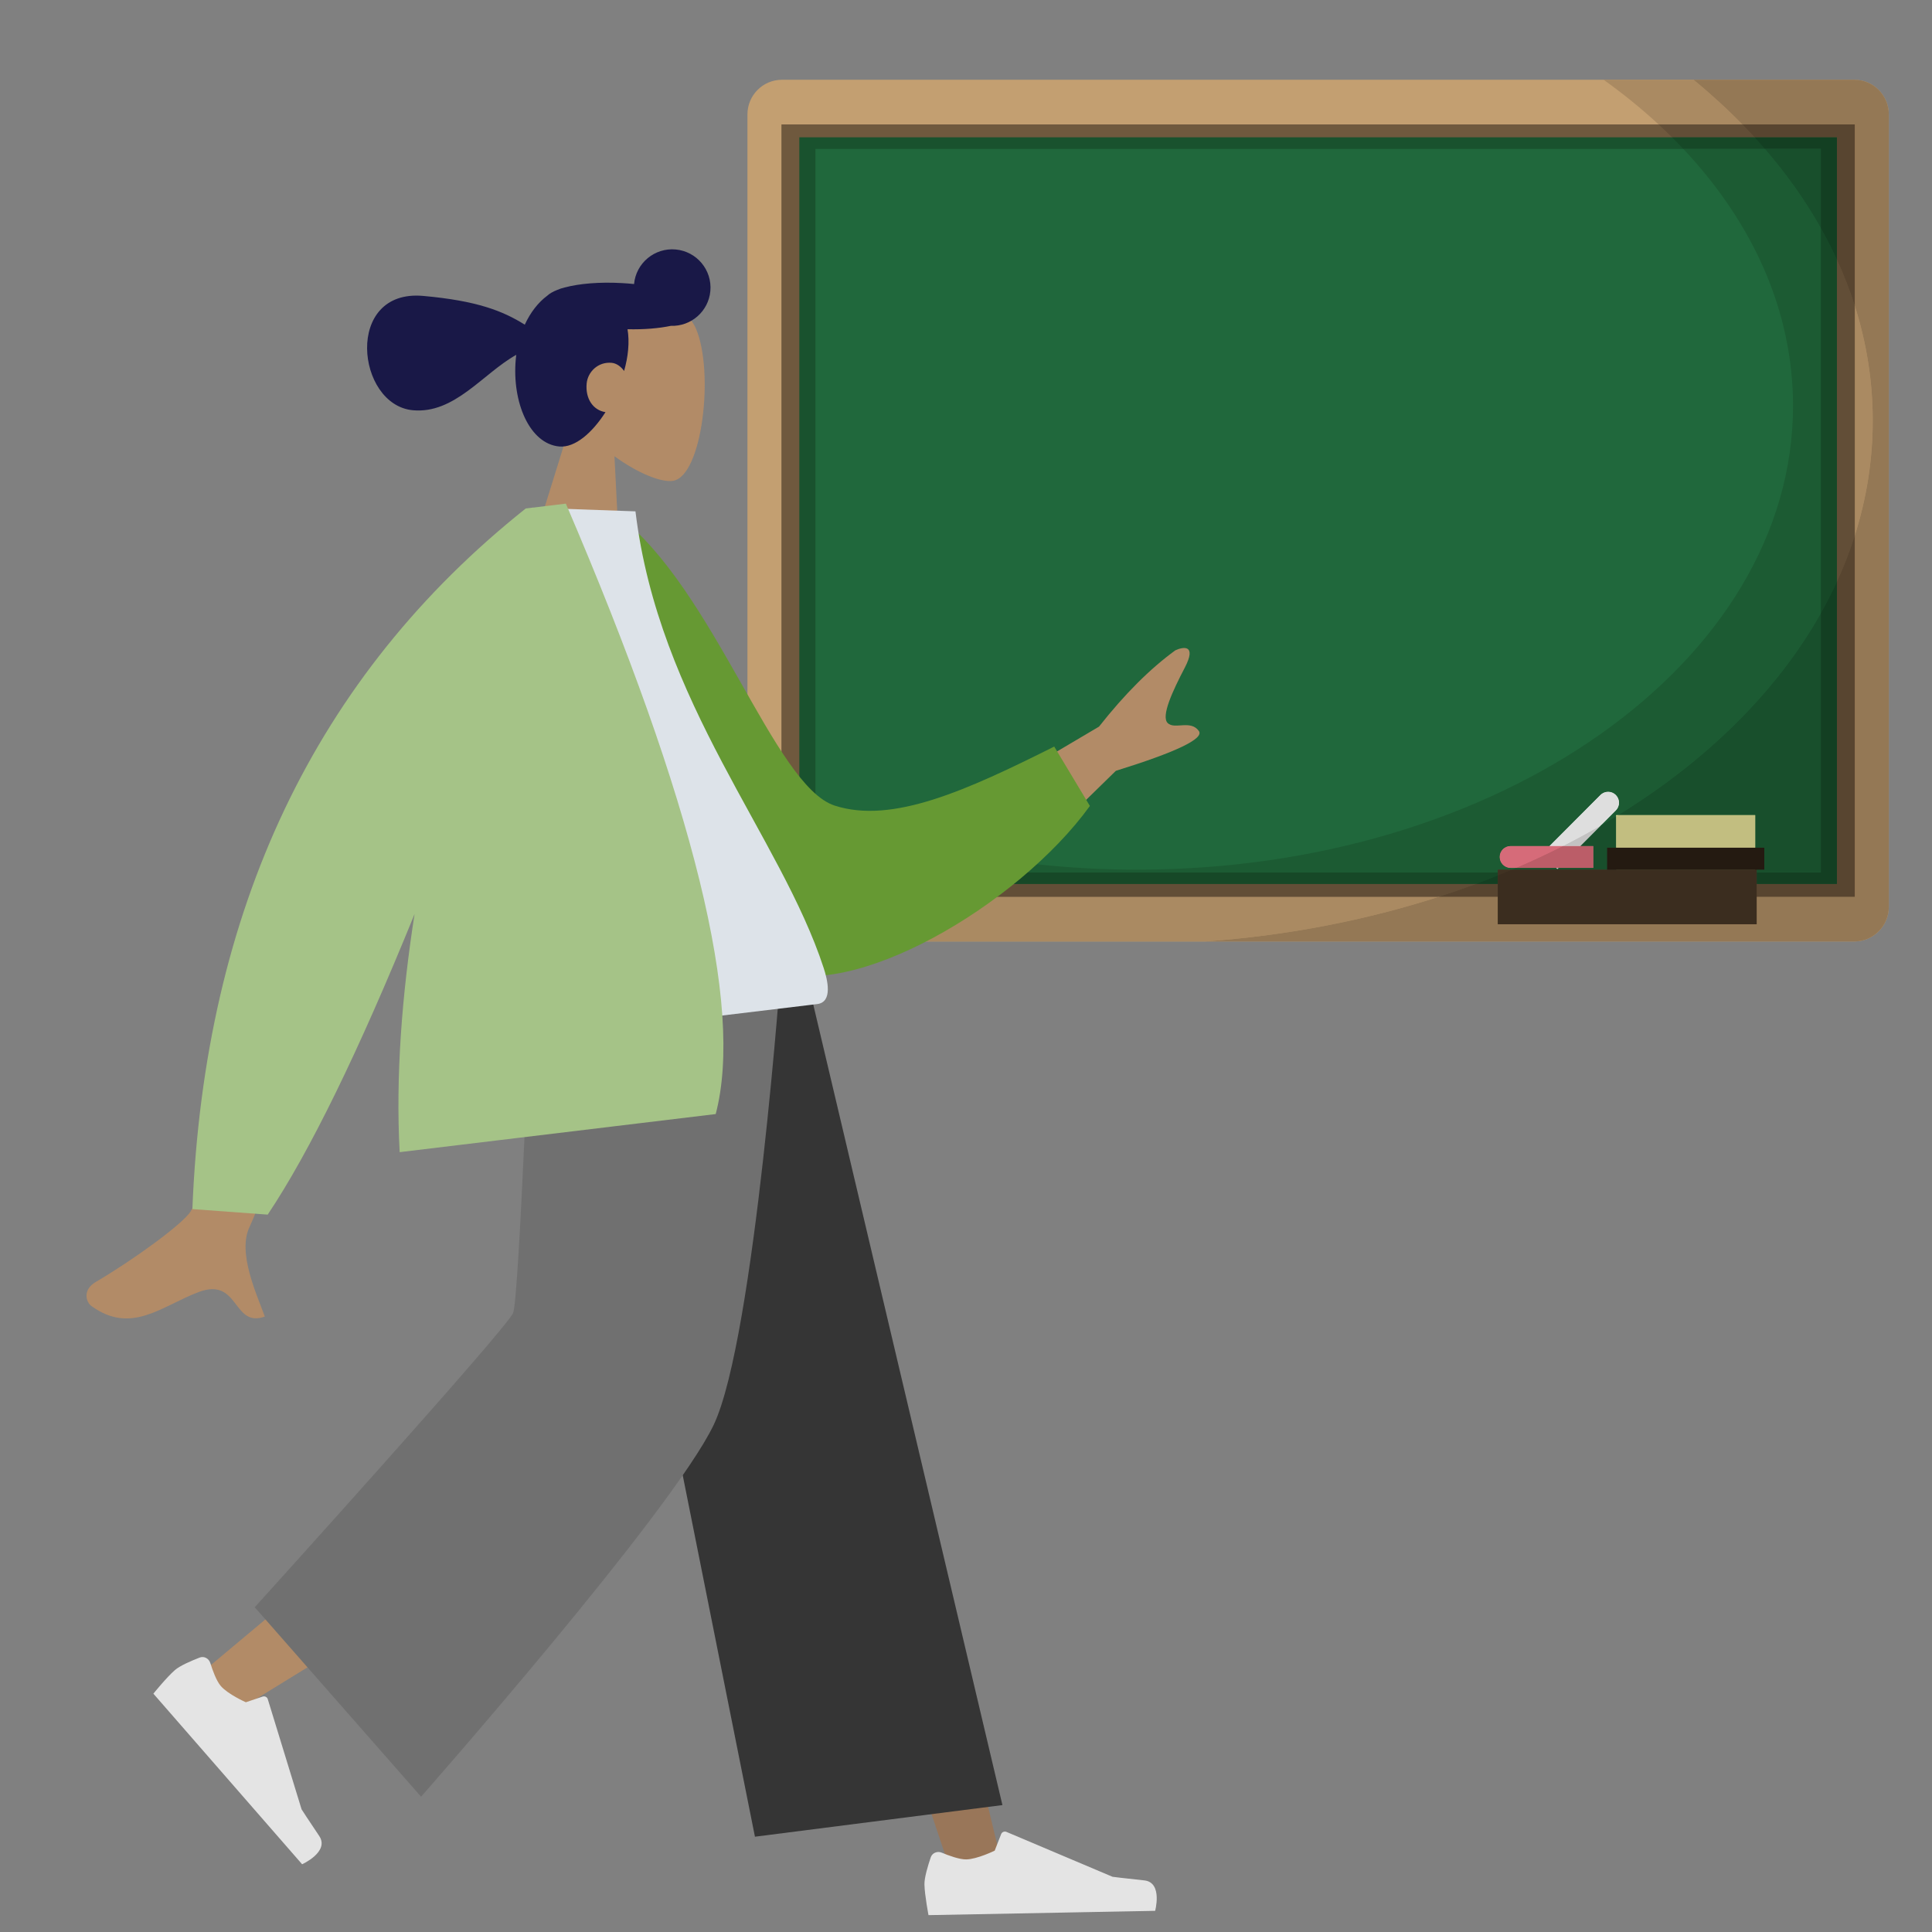 <svg xmlns="http://www.w3.org/2000/svg" xmlns:xlink="http://www.w3.org/1999/xlink" width="500" zoomAndPan="magnify" viewBox="0 0 375 375" height="500" preserveAspectRatio="xMidYMid meet" version="1.0"><rect x="0" y="0" width="375" height="375" fill="#808080" stroke="none"/><defs><clipPath id="cedcc6bc39"><path d="M 145 15.453 L 366.848 15.453 L 366.848 182.703 L 145 182.703 Z M 145 15.453 " clip-rule="nonzero"/></clipPath><clipPath id="f091aaa4a4"><path d="M 145 15.453 L 366.848 15.453 L 366.848 182.703 L 145 182.703 Z M 145 15.453 " clip-rule="nonzero"/></clipPath><clipPath id="8843ad0877"><path d="M 233 15.453 L 366.848 15.453 L 366.848 182.703 L 233 182.703 Z M 233 15.453 " clip-rule="nonzero"/></clipPath><clipPath id="a5ccb6058b"><path d="M 117 186 L 195 186 L 195 365 L 117 365 Z M 117 186 " clip-rule="nonzero"/></clipPath><clipPath id="0955350516"><path d="M 13.203 188.859 L 247.16 184.422 L 250.688 370.391 L 16.73 374.824 Z M 13.203 188.859 " clip-rule="nonzero"/></clipPath><clipPath id="c462a3a812"><path d="M 13.203 188.859 L 247.16 184.422 L 250.688 370.391 L 16.73 374.824 Z M 13.203 188.859 " clip-rule="nonzero"/></clipPath><clipPath id="f4bdf9fe4d"><path d="M 39 186 L 148 186 L 148 332 L 39 332 Z M 39 186 " clip-rule="nonzero"/></clipPath><clipPath id="fa2b82ce6d"><path d="M 13.203 188.859 L 247.16 184.422 L 250.688 370.391 L 16.73 374.824 Z M 13.203 188.859 " clip-rule="nonzero"/></clipPath><clipPath id="6c869de4e5"><path d="M 13.203 188.859 L 247.16 184.422 L 250.688 370.391 L 16.73 374.824 Z M 13.203 188.859 " clip-rule="nonzero"/></clipPath><clipPath id="70fafc2f55"><path d="M 29 321 L 63 321 L 63 362 L 29 362 Z M 29 321 " clip-rule="nonzero"/></clipPath><clipPath id="6cc03f7d79"><path d="M 13.203 188.859 L 247.16 184.422 L 250.688 370.391 L 16.73 374.824 Z M 13.203 188.859 " clip-rule="nonzero"/></clipPath><clipPath id="ac52d6fd5d"><path d="M 13.203 188.859 L 247.16 184.422 L 250.688 370.391 L 16.73 374.824 Z M 13.203 188.859 " clip-rule="nonzero"/></clipPath><clipPath id="e81008d243"><path d="M 179 355 L 225 355 L 225 372 L 179 372 Z M 179 355 " clip-rule="nonzero"/></clipPath><clipPath id="c670420ea4"><path d="M 13.203 188.859 L 247.16 184.422 L 250.688 370.391 L 16.73 374.824 Z M 13.203 188.859 " clip-rule="nonzero"/></clipPath><clipPath id="77d78cc29f"><path d="M 13.203 188.859 L 247.16 184.422 L 250.688 370.391 L 16.73 374.824 Z M 13.203 188.859 " clip-rule="nonzero"/></clipPath><clipPath id="d2f5348c1d"><path d="M 112 186 L 195 186 L 195 357 L 112 357 Z M 112 186 " clip-rule="nonzero"/></clipPath><clipPath id="08a53b69c6"><path d="M 13.203 188.859 L 247.16 184.422 L 250.688 370.391 L 16.73 374.824 Z M 13.203 188.859 " clip-rule="nonzero"/></clipPath><clipPath id="0fac6280dc"><path d="M 13.203 188.859 L 247.16 184.422 L 250.688 370.391 L 16.73 374.824 Z M 13.203 188.859 " clip-rule="nonzero"/></clipPath><clipPath id="10a7dc1280"><path d="M 49 186 L 152 186 L 152 349 L 49 349 Z M 49 186 " clip-rule="nonzero"/></clipPath><clipPath id="0018a03589"><path d="M 13.203 188.859 L 247.16 184.422 L 250.688 370.391 L 16.73 374.824 Z M 13.203 188.859 " clip-rule="nonzero"/></clipPath><clipPath id="1a9497dda4"><path d="M 13.203 188.859 L 247.16 184.422 L 250.688 370.391 L 16.73 374.824 Z M 13.203 188.859 " clip-rule="nonzero"/></clipPath><clipPath id="f94481ab78"><path d="M 102 55 L 137 55 L 137 111 L 102 111 Z M 102 55 " clip-rule="nonzero"/></clipPath><clipPath id="2a5aac4045"><path d="M 69.465 27.953 L 170.305 37.035 L 163.375 113.973 L 62.535 104.891 Z M 69.465 27.953 " clip-rule="nonzero"/></clipPath><clipPath id="1f4c9ef736"><path d="M 69.465 27.953 L 170.305 37.035 L 163.375 113.973 L 62.535 104.891 Z M 69.465 27.953 " clip-rule="nonzero"/></clipPath><clipPath id="5c271a5864"><path d="M 69.465 27.953 L 170.305 37.035 L 163.375 113.973 L 62.535 104.891 Z M 69.465 27.953 " clip-rule="nonzero"/></clipPath><clipPath id="ce1338fd4c"><path d="M 71 48 L 138 48 L 138 87 L 71 87 Z M 71 48 " clip-rule="nonzero"/></clipPath><clipPath id="6f161c8b0c"><path d="M 69.465 27.953 L 170.305 37.035 L 163.375 113.973 L 62.535 104.891 Z M 69.465 27.953 " clip-rule="nonzero"/></clipPath><clipPath id="3beb551548"><path d="M 69.465 27.953 L 170.305 37.035 L 163.375 113.973 L 62.535 104.891 Z M 69.465 27.953 " clip-rule="nonzero"/></clipPath><clipPath id="75211888c8"><path d="M 69.465 27.953 L 170.305 37.035 L 163.375 113.973 L 62.535 104.891 Z M 69.465 27.953 " clip-rule="nonzero"/></clipPath><clipPath id="dc9cf74a17"><path d="M 16 125 L 233 125 L 233 256 L 16 256 Z M 16 125 " clip-rule="nonzero"/></clipPath><clipPath id="5a00e22fd4"><path d="M -2.16 111.254 L 226.438 83.699 L 246.543 250.492 L 17.945 278.047 Z M -2.16 111.254 " clip-rule="nonzero"/></clipPath><clipPath id="387b5a9875"><path d="M -2.16 111.254 L 226.438 83.699 L 246.543 250.492 L 17.945 278.047 Z M -2.16 111.254 " clip-rule="nonzero"/></clipPath><clipPath id="160a0b7a80"><path d="M 112 100 L 212 100 L 212 190 L 112 190 Z M 112 100 " clip-rule="nonzero"/></clipPath><clipPath id="0e03546860"><path d="M -2.16 111.254 L 226.438 83.699 L 246.543 250.492 L 17.945 278.047 Z M -2.16 111.254 " clip-rule="nonzero"/></clipPath><clipPath id="616c81a598"><path d="M -2.16 111.254 L 226.438 83.699 L 246.543 250.492 L 17.945 278.047 Z M -2.16 111.254 " clip-rule="nonzero"/></clipPath><clipPath id="ec1b60eaa8"><path d="M 89 98 L 161 98 L 161 204 L 89 204 Z M 89 98 " clip-rule="nonzero"/></clipPath><clipPath id="d65007c2f1"><path d="M -2.16 111.254 L 226.438 83.699 L 246.543 250.492 L 17.945 278.047 Z M -2.16 111.254 " clip-rule="nonzero"/></clipPath><clipPath id="bb29c0dda1"><path d="M -2.16 111.254 L 226.438 83.699 L 246.543 250.492 L 17.945 278.047 Z M -2.16 111.254 " clip-rule="nonzero"/></clipPath><clipPath id="bb2c722856"><path d="M 37 97 L 141 97 L 141 236 L 37 236 Z M 37 97 " clip-rule="nonzero"/></clipPath><clipPath id="f63316aaee"><path d="M -2.16 111.254 L 226.438 83.699 L 246.543 250.492 L 17.945 278.047 Z M -2.16 111.254 " clip-rule="nonzero"/></clipPath><clipPath id="0f0da61c27"><path d="M -2.16 111.254 L 226.438 83.699 L 246.543 250.492 L 17.945 278.047 Z M -2.16 111.254 " clip-rule="nonzero"/></clipPath></defs><g clip-path="url(#cedcc6bc39)"><path fill="#c39f71" d="M 366.617 176.012 C 366.617 179.73 363.613 182.742 359.91 182.742 L 151.789 182.742 C 148.082 182.742 145.078 179.73 145.078 176.012 L 145.078 22.207 C 145.078 18.492 148.082 15.48 151.789 15.48 L 359.91 15.48 C 363.613 15.48 366.617 18.492 366.617 22.207 L 366.617 176.012 " fill-opacity="1" fill-rule="nonzero"/></g><path fill="#6f593e" d="M 151.676 174.07 L 360.02 174.07 L 360.02 24.152 L 151.676 24.152 Z M 151.676 174.07 " fill-opacity="1" fill-rule="nonzero"/><path fill="#19522e" d="M 155.148 171.57 L 356.547 171.57 L 356.547 26.652 L 155.148 26.652 Z M 155.148 171.57 " fill-opacity="1" fill-rule="nonzero"/><path fill="#20683c" d="M 158.281 169.32 L 353.418 169.32 L 353.418 28.902 L 158.281 28.902 Z M 158.281 169.32 " fill-opacity="1" fill-rule="nonzero"/><path fill="#473826" d="M 290.727 179.395 L 340.98 179.395 L 340.98 168.801 L 290.727 168.801 Z M 290.727 179.395 " fill-opacity="1" fill-rule="nonzero"/><path fill="#fffba8" d="M 313.703 168.801 L 340.688 168.801 L 340.688 158.207 L 313.703 158.207 Z M 313.703 168.801 " fill-opacity="1" fill-rule="nonzero"/><path fill="#291e14" d="M 311.941 168.801 L 342.449 168.801 L 342.449 164.535 L 311.941 164.535 Z M 311.941 168.801 " fill-opacity="1" fill-rule="nonzero"/><path fill="#ffffff" d="M 302.289 168.684 L 313.633 157.305 C 314.457 156.477 314.457 155.133 313.633 154.309 C 312.805 153.477 311.469 153.477 310.645 154.309 L 299.301 165.688 L 302.289 168.684 " fill-opacity="1" fill-rule="nonzero"/><path fill="#f57b8c" d="M 309.25 168.457 L 293.207 168.457 C 292.039 168.457 291.094 167.508 291.094 166.336 C 291.094 165.168 292.039 164.219 293.207 164.219 L 309.25 164.219 L 309.25 168.457 " fill-opacity="1" fill-rule="nonzero"/><g clip-path="url(#f091aaa4a4)"><path fill="#aa8a62" d="M 233.863 182.742 L 151.789 182.742 C 148.082 182.742 145.078 179.73 145.078 176.012 L 145.078 151.188 C 147.227 152.312 149.43 153.391 151.676 154.418 L 151.676 174.07 L 279.238 174.07 C 265.184 178.605 249.91 181.602 233.863 182.742 M 360.02 103.922 L 360.02 59.375 C 362.297 66.543 363.496 73.996 363.496 81.645 C 363.496 89.297 362.293 96.754 360.02 103.922 M 338.184 24.152 L 321.93 24.152 C 318.637 21.102 315.07 18.207 311.262 15.48 L 359.91 15.48 C 363.613 15.48 366.617 18.492 366.617 22.207 C 366.617 18.492 363.613 15.48 359.91 15.48 L 328.703 15.48 C 332.078 18.242 335.242 21.141 338.184 24.152 " fill-opacity="1" fill-rule="nonzero"/></g><path fill="#624e37" d="M 279.238 174.07 L 151.676 174.07 L 151.676 154.418 C 152.82 154.941 153.98 155.453 155.148 155.953 L 155.148 171.57 L 286.441 171.57 C 284.078 172.449 281.68 173.281 279.238 174.07 M 356.547 112.891 L 356.547 50.406 C 357.891 53.34 359.051 56.332 360.02 59.375 L 360.02 103.922 C 359.051 106.965 357.891 109.957 356.547 112.891 M 340.547 26.652 L 324.535 26.652 C 323.688 25.809 322.82 24.973 321.93 24.152 L 338.184 24.152 C 338.988 24.977 339.777 25.809 340.547 26.652 " fill-opacity="1" fill-rule="nonzero"/><path fill="#164827" d="M 286.441 171.57 L 155.148 171.57 L 155.148 155.953 C 156.184 156.391 157.227 156.82 158.281 157.242 L 158.281 169.32 L 290.727 169.32 L 290.727 169.914 C 289.316 170.48 287.887 171.035 286.441 171.57 M 353.418 119.027 L 353.418 44.27 C 354.551 46.289 355.594 48.332 356.547 50.406 L 356.547 112.891 C 355.594 114.965 354.551 117.012 353.418 119.027 M 342.551 28.902 L 326.727 28.902 C 326.012 28.141 325.281 27.391 324.535 26.652 L 340.547 26.652 C 341.227 27.395 341.895 28.145 342.551 28.902 " fill-opacity="1" fill-rule="nonzero"/><path fill="#1c5b33" d="M 290.727 169.32 L 158.281 169.32 L 158.281 157.242 C 176.727 164.598 198.031 168.801 220.719 168.801 C 291.027 168.801 348.023 128.492 348.023 78.766 C 348.023 60.324 340.18 43.176 326.727 28.902 L 342.551 28.902 C 346.762 33.77 350.402 38.91 353.418 44.27 L 353.418 119.027 C 344.875 134.227 331.27 147.629 314.074 158.207 L 313.703 158.207 L 313.703 158.434 C 312.734 159.023 311.754 159.609 310.762 160.18 L 313.633 157.305 C 314.457 156.477 314.457 155.133 313.633 154.309 C 313.219 153.891 312.68 153.688 312.137 153.688 C 311.598 153.688 311.055 153.891 310.645 154.309 L 300.762 164.219 L 293.207 164.219 C 292.039 164.219 291.094 165.168 291.094 166.336 C 291.094 167.508 292.039 168.457 293.207 168.457 L 294.227 168.457 C 293.961 168.57 293.688 168.688 293.422 168.801 L 290.727 168.801 L 290.727 169.32 " fill-opacity="1" fill-rule="nonzero"/><path fill="#403222" d="M 290.727 169.914 L 290.727 168.801 L 293.422 168.801 C 292.527 169.18 291.633 169.551 290.727 169.914 " fill-opacity="1" fill-rule="nonzero"/><path fill="#deda92" d="M 313.703 158.434 L 313.703 158.207 L 314.074 158.207 C 313.949 158.281 313.828 158.355 313.703 158.434 " fill-opacity="1" fill-rule="nonzero"/><path fill="#dedede" d="M 303.309 164.219 L 300.762 164.219 L 310.645 154.309 C 311.055 153.891 311.598 153.688 312.137 153.688 C 312.68 153.688 313.219 153.891 313.633 154.309 C 314.457 155.133 314.457 156.477 313.633 157.305 L 310.762 160.18 C 308.34 161.582 305.859 162.926 303.309 164.219 " fill-opacity="1" fill-rule="nonzero"/><path fill="#d66b79" d="M 294.227 168.457 L 293.207 168.457 C 292.039 168.457 291.094 167.508 291.094 166.336 C 291.094 165.168 292.039 164.219 293.207 164.219 L 303.309 164.219 C 300.359 165.707 297.336 167.125 294.227 168.457 " fill-opacity="1" fill-rule="nonzero"/><g clip-path="url(#8843ad0877)"><path fill="#947855" d="M 359.91 182.742 L 233.863 182.742 C 249.91 181.602 265.184 178.605 279.238 174.07 L 290.727 174.07 L 290.727 179.395 L 340.98 179.395 L 340.98 174.07 L 360.02 174.07 L 360.02 103.922 C 362.293 96.754 363.496 89.297 363.496 81.645 C 363.496 73.996 362.297 66.543 360.02 59.375 L 360.02 24.152 L 338.184 24.152 C 335.242 21.141 332.078 18.242 328.703 15.48 L 359.91 15.48 C 363.613 15.48 366.617 18.492 366.617 22.207 L 366.617 176.012 C 366.617 179.73 363.613 182.742 359.91 182.742 " fill-opacity="1" fill-rule="nonzero"/></g><path fill="#584530" d="M 360.02 174.07 L 340.98 174.07 L 340.98 171.57 L 356.547 171.57 L 356.547 112.891 C 357.891 109.957 359.051 106.965 360.02 103.922 L 360.02 174.07 M 290.727 174.07 L 279.238 174.07 C 281.68 173.281 284.078 172.449 286.441 171.57 L 290.727 171.57 L 290.727 174.07 M 360.02 59.375 C 359.051 56.332 357.891 53.34 356.547 50.406 L 356.547 26.652 L 340.547 26.652 C 339.777 25.809 338.988 24.977 338.184 24.152 L 360.02 24.152 L 360.02 59.375 " fill-opacity="1" fill-rule="nonzero"/><path fill="#133f22" d="M 356.547 171.57 L 340.98 171.57 L 340.98 169.32 L 353.418 169.32 L 353.418 119.027 C 354.551 117.012 355.594 114.965 356.547 112.891 L 356.547 171.57 M 290.727 171.57 L 286.441 171.57 C 287.887 171.035 289.316 170.48 290.727 169.914 L 290.727 171.57 M 356.547 50.406 C 355.594 48.332 354.551 46.289 353.418 44.27 L 353.418 28.902 L 342.551 28.902 C 341.895 28.145 341.227 27.395 340.547 26.652 L 356.547 26.652 L 356.547 50.406 " fill-opacity="1" fill-rule="nonzero"/><path fill="#184f2c" d="M 353.418 169.32 L 340.98 169.32 L 340.98 168.801 L 342.449 168.801 L 342.449 164.535 L 340.688 164.535 L 340.688 158.207 L 314.074 158.207 C 331.27 147.629 344.875 134.227 353.418 119.027 L 353.418 169.32 M 311.941 168.801 L 293.422 168.801 C 293.688 168.688 293.961 168.57 294.227 168.457 L 302.062 168.457 L 302.289 168.684 L 302.516 168.457 L 309.25 168.457 L 309.25 164.219 L 306.738 164.219 L 310.762 160.18 C 311.754 159.609 312.734 159.023 313.703 158.434 L 313.703 164.535 L 311.941 164.535 L 311.941 168.801 M 353.418 44.27 C 350.402 38.91 346.762 33.77 342.551 28.902 L 353.418 28.902 L 353.418 44.27 " fill-opacity="1" fill-rule="nonzero"/><path fill="#3b2d1f" d="M 340.98 179.395 L 290.727 179.395 L 290.727 169.914 C 291.633 169.551 292.527 169.18 293.422 168.801 L 340.98 168.801 L 340.98 179.395 " fill-opacity="1" fill-rule="nonzero"/><path fill="#c2be80" d="M 340.688 164.535 L 313.703 164.535 L 313.703 158.434 C 313.828 158.355 313.949 158.281 314.074 158.207 L 340.688 158.207 L 340.688 164.535 " fill-opacity="1" fill-rule="nonzero"/><path fill="#241a11" d="M 342.449 168.801 L 311.941 168.801 L 311.941 164.535 L 342.449 164.535 L 342.449 168.801 " fill-opacity="1" fill-rule="nonzero"/><path fill="#c3c2c2" d="M 302.289 168.684 L 302.062 168.457 L 302.516 168.457 L 302.289 168.684 M 306.738 164.219 L 303.309 164.219 C 305.859 162.926 308.34 161.582 310.762 160.18 L 306.738 164.219 " fill-opacity="1" fill-rule="nonzero"/><path fill="#bb5d68" d="M 309.25 168.457 L 294.227 168.457 C 297.336 167.125 300.359 165.707 303.309 164.219 L 309.25 164.219 L 309.25 168.457 " fill-opacity="1" fill-rule="nonzero"/><g clip-path="url(#a5ccb6058b)"><g clip-path="url(#0955350516)"><g clip-path="url(#c462a3a812)"><path fill="#997659" d="M 117.609 186.879 L 157.668 282.902 L 184.855 364.207 L 194.98 364.012 L 152.402 186.219 Z M 117.609 186.879 " fill-opacity="1" fill-rule="evenodd"/></g></g></g><g clip-path="url(#f4bdf9fe4d)"><g clip-path="url(#fa2b82ce6d)"><g clip-path="url(#6c869de4e5)"><path fill="#b28b67" d="M 109.914 187.023 C 110.152 221.031 105.082 266.914 104.176 269.051 C 103.266 271.191 39.719 324.195 39.719 324.195 L 46.832 331.523 C 46.832 331.523 122.129 285.684 125.543 279.695 C 128.953 273.707 139.391 219.004 147.984 186.305 Z M 109.914 187.023 " fill-opacity="1" fill-rule="evenodd"/></g></g></g><g clip-path="url(#70fafc2f55)"><g clip-path="url(#6cc03f7d79)"><g clip-path="url(#ac52d6fd5d)"><path fill="#e4e4e4" d="M 40.812 322.773 C 40.539 321.906 39.609 321.402 38.758 321.73 C 37.207 322.332 34.938 323.297 33.941 324.168 C 32.355 325.551 29.77 328.738 29.77 328.738 C 31.375 330.578 58.641 361.852 58.641 361.852 C 58.641 361.852 64.035 359.422 61.949 356.344 C 59.867 353.266 58.535 351.188 58.535 351.188 L 51.977 329.812 C 51.848 329.395 51.398 329.164 50.984 329.305 L 47.719 330.406 C 47.719 330.406 44.273 328.879 42.871 327.27 C 42.016 326.289 41.27 324.234 40.812 322.773 Z M 40.812 322.773 " fill-opacity="1" fill-rule="evenodd"/></g></g></g><g clip-path="url(#e81008d243)"><g clip-path="url(#c670420ea4)"><g clip-path="url(#77d78cc29f)"><path fill="#e4e4e4" d="M 182.781 359.598 C 181.941 359.246 180.957 359.637 180.66 360.5 C 180.125 362.074 179.406 364.434 179.434 365.754 C 179.473 367.859 180.25 371.891 180.25 371.891 C 182.695 371.844 224.176 371.055 224.176 371.055 C 224.176 371.055 225.781 365.363 222.082 364.98 C 218.387 364.602 215.938 364.281 215.938 364.281 L 195.352 355.57 C 194.945 355.398 194.48 355.594 194.32 356.004 L 193.07 359.211 C 193.07 359.211 189.684 360.871 187.551 360.91 C 186.25 360.934 184.191 360.188 182.781 359.598 Z M 182.781 359.598 " fill-opacity="1" fill-rule="evenodd"/></g></g></g><g clip-path="url(#d2f5348c1d)"><g clip-path="url(#08a53b69c6)"><g clip-path="url(#0fac6280dc)"><path fill="#353535" d="M 146.535 356.504 L 194.57 350.367 L 155.77 186.156 L 112.66 186.973 Z M 146.535 356.504 " fill-opacity="1" fill-rule="evenodd"/></g></g></g><g clip-path="url(#10a7dc1280)"><g clip-path="url(#0018a03589)"><g clip-path="url(#1a9497dda4)"><path fill="#707070" d="M 49.445 311.965 L 81.727 348.738 C 81.727 348.738 130.574 293.312 138.539 276.539 C 146.504 259.766 151.719 186.234 151.719 186.234 L 103.184 187.152 C 103.184 187.152 100.801 251.805 99.602 254.832 C 98.402 257.863 49.445 311.965 49.445 311.965 Z M 49.445 311.965 " fill-opacity="1" fill-rule="evenodd"/></g></g></g><g clip-path="url(#f94481ab78)"><g clip-path="url(#2a5aac4045)"><g clip-path="url(#1f4c9ef736)"><g clip-path="url(#5c271a5864)"><path fill="#b28b67" d="M 111.273 80.562 C 108.223 76.254 106.355 71.141 107.234 65.68 C 109.773 49.949 131.516 55.418 135.086 63.797 C 138.66 72.172 136.324 92.395 130.648 93.324 C 128.387 93.695 123.801 91.875 119.266 88.555 L 120.359 110.102 L 102.59 108.5 Z M 111.273 80.562 " fill-opacity="1" fill-rule="evenodd"/></g></g></g></g><g clip-path="url(#ce1338fd4c)"><g clip-path="url(#6f161c8b0c)"><g clip-path="url(#3beb551548)"><g clip-path="url(#75211888c8)"><path fill="#191847" d="M 117.523 80 C 114.938 84.027 111.605 86.938 108.559 86.664 C 102.777 86.141 99.359 78.047 100.109 69.742 C 100.137 69.449 100.168 69.16 100.203 68.871 C 93.707 72.516 88.25 80.359 80.156 79.629 C 69.141 78.637 66.766 56.051 82.152 57.438 C 92.617 58.379 97.629 60.367 101.859 63.02 C 102.957 60.633 104.477 58.684 106.238 57.383 C 106.672 56.977 107.312 56.609 108.121 56.289 C 108.621 56.07 109.129 55.902 109.648 55.789 C 112.414 55.047 116.352 54.703 120.691 54.945 C 121.504 54.988 122.297 55.051 123.07 55.133 C 123.449 51.059 127.059 48.055 131.141 48.422 C 135.23 48.793 138.246 52.402 137.879 56.488 C 137.523 60.441 134.129 63.387 130.211 63.246 C 127.914 63.73 125 63.98 121.801 63.906 C 122.004 65.094 122.055 66.426 121.918 67.918 C 121.801 69.234 121.531 70.613 121.137 72.008 C 120.52 71.125 119.645 70.508 118.707 70.422 C 116.09 70.188 114.07 72.176 113.867 74.461 C 113.605 77.363 115.09 79.613 117.523 80 Z M 117.523 80 " fill-opacity="1" fill-rule="evenodd"/></g></g></g></g><g clip-path="url(#dc9cf74a17)"><g clip-path="url(#5a00e22fd4)"><g clip-path="url(#387b5a9875)"><path fill="#b28b67" d="M 182.75 159.102 L 213.316 141.039 C 218.293 134.723 223.234 129.785 228.145 126.219 C 229.66 125.527 232.332 125.055 229.969 129.59 C 227.602 134.129 225.32 139.008 226.645 140.34 C 227.969 141.668 231.094 139.648 232.695 141.879 C 233.762 143.363 228.391 145.945 216.586 149.617 L 194.648 171.062 Z M 52.742 178.734 L 71.43 180.156 C 57.199 216.574 49.539 235.891 48.457 238.105 C 46.016 243.086 49.832 251.211 51.402 255.543 C 45.105 257.832 46.484 247.773 38.527 250.797 C 31.27 253.559 25.496 259.094 17.742 253.5 C 16.789 252.812 15.863 250.418 18.637 248.797 C 25.543 244.758 35.598 237.547 37.066 235.039 C 39.07 231.621 44.297 212.852 52.742 178.734 Z M 52.742 178.734 " fill-opacity="1" fill-rule="evenodd"/></g></g></g><g clip-path="url(#160a0b7a80)"><g clip-path="url(#0e03546860)"><g clip-path="url(#616c81a598)"><path fill="#669933" d="M 112.371 102.266 L 119.914 100.02 C 138.648 114.27 150.207 152.539 162.012 156.367 C 173.172 159.984 187.586 153.445 204.625 144.906 L 211.547 156.434 C 197.477 175.891 164.781 194.84 149.793 188.078 C 125.82 177.273 114.852 129.676 112.371 102.266 Z M 112.371 102.266 " fill-opacity="1" fill-rule="evenodd"/></g></g></g><g clip-path="url(#ec1b60eaa8)"><g clip-path="url(#d65007c2f1)"><g clip-path="url(#bb29c0dda1)"><path fill="#dde3e9" d="M 90.461 203.105 C 121.344 199.383 144.059 196.645 158.609 194.891 C 161.723 194.516 160.598 190.09 159.871 187.875 C 151.52 162.312 127.836 136.531 123.344 99.254 L 103.316 98.539 C 90.207 126.648 88.465 159.523 90.461 203.105 Z M 90.461 203.105 " fill-opacity="1" fill-rule="evenodd"/></g></g></g><g clip-path="url(#bb2c722856)"><g clip-path="url(#f63316aaee)"><g clip-path="url(#0f0da61c27)"><path fill="#a5c387" d="M 80.469 177.41 C 69.598 204.145 60.094 223.594 51.961 235.758 L 37.34 234.684 C 39.664 176.508 61.23 131.18 102.047 98.695 L 102.273 98.668 L 109.832 97.754 C 134.727 155.781 144.426 195.277 138.918 216.238 L 77.574 223.633 C 76.781 208.879 78.027 193.02 80.469 177.41 Z M 80.469 177.41 " fill-opacity="1" fill-rule="evenodd"/></g></g></g></svg>